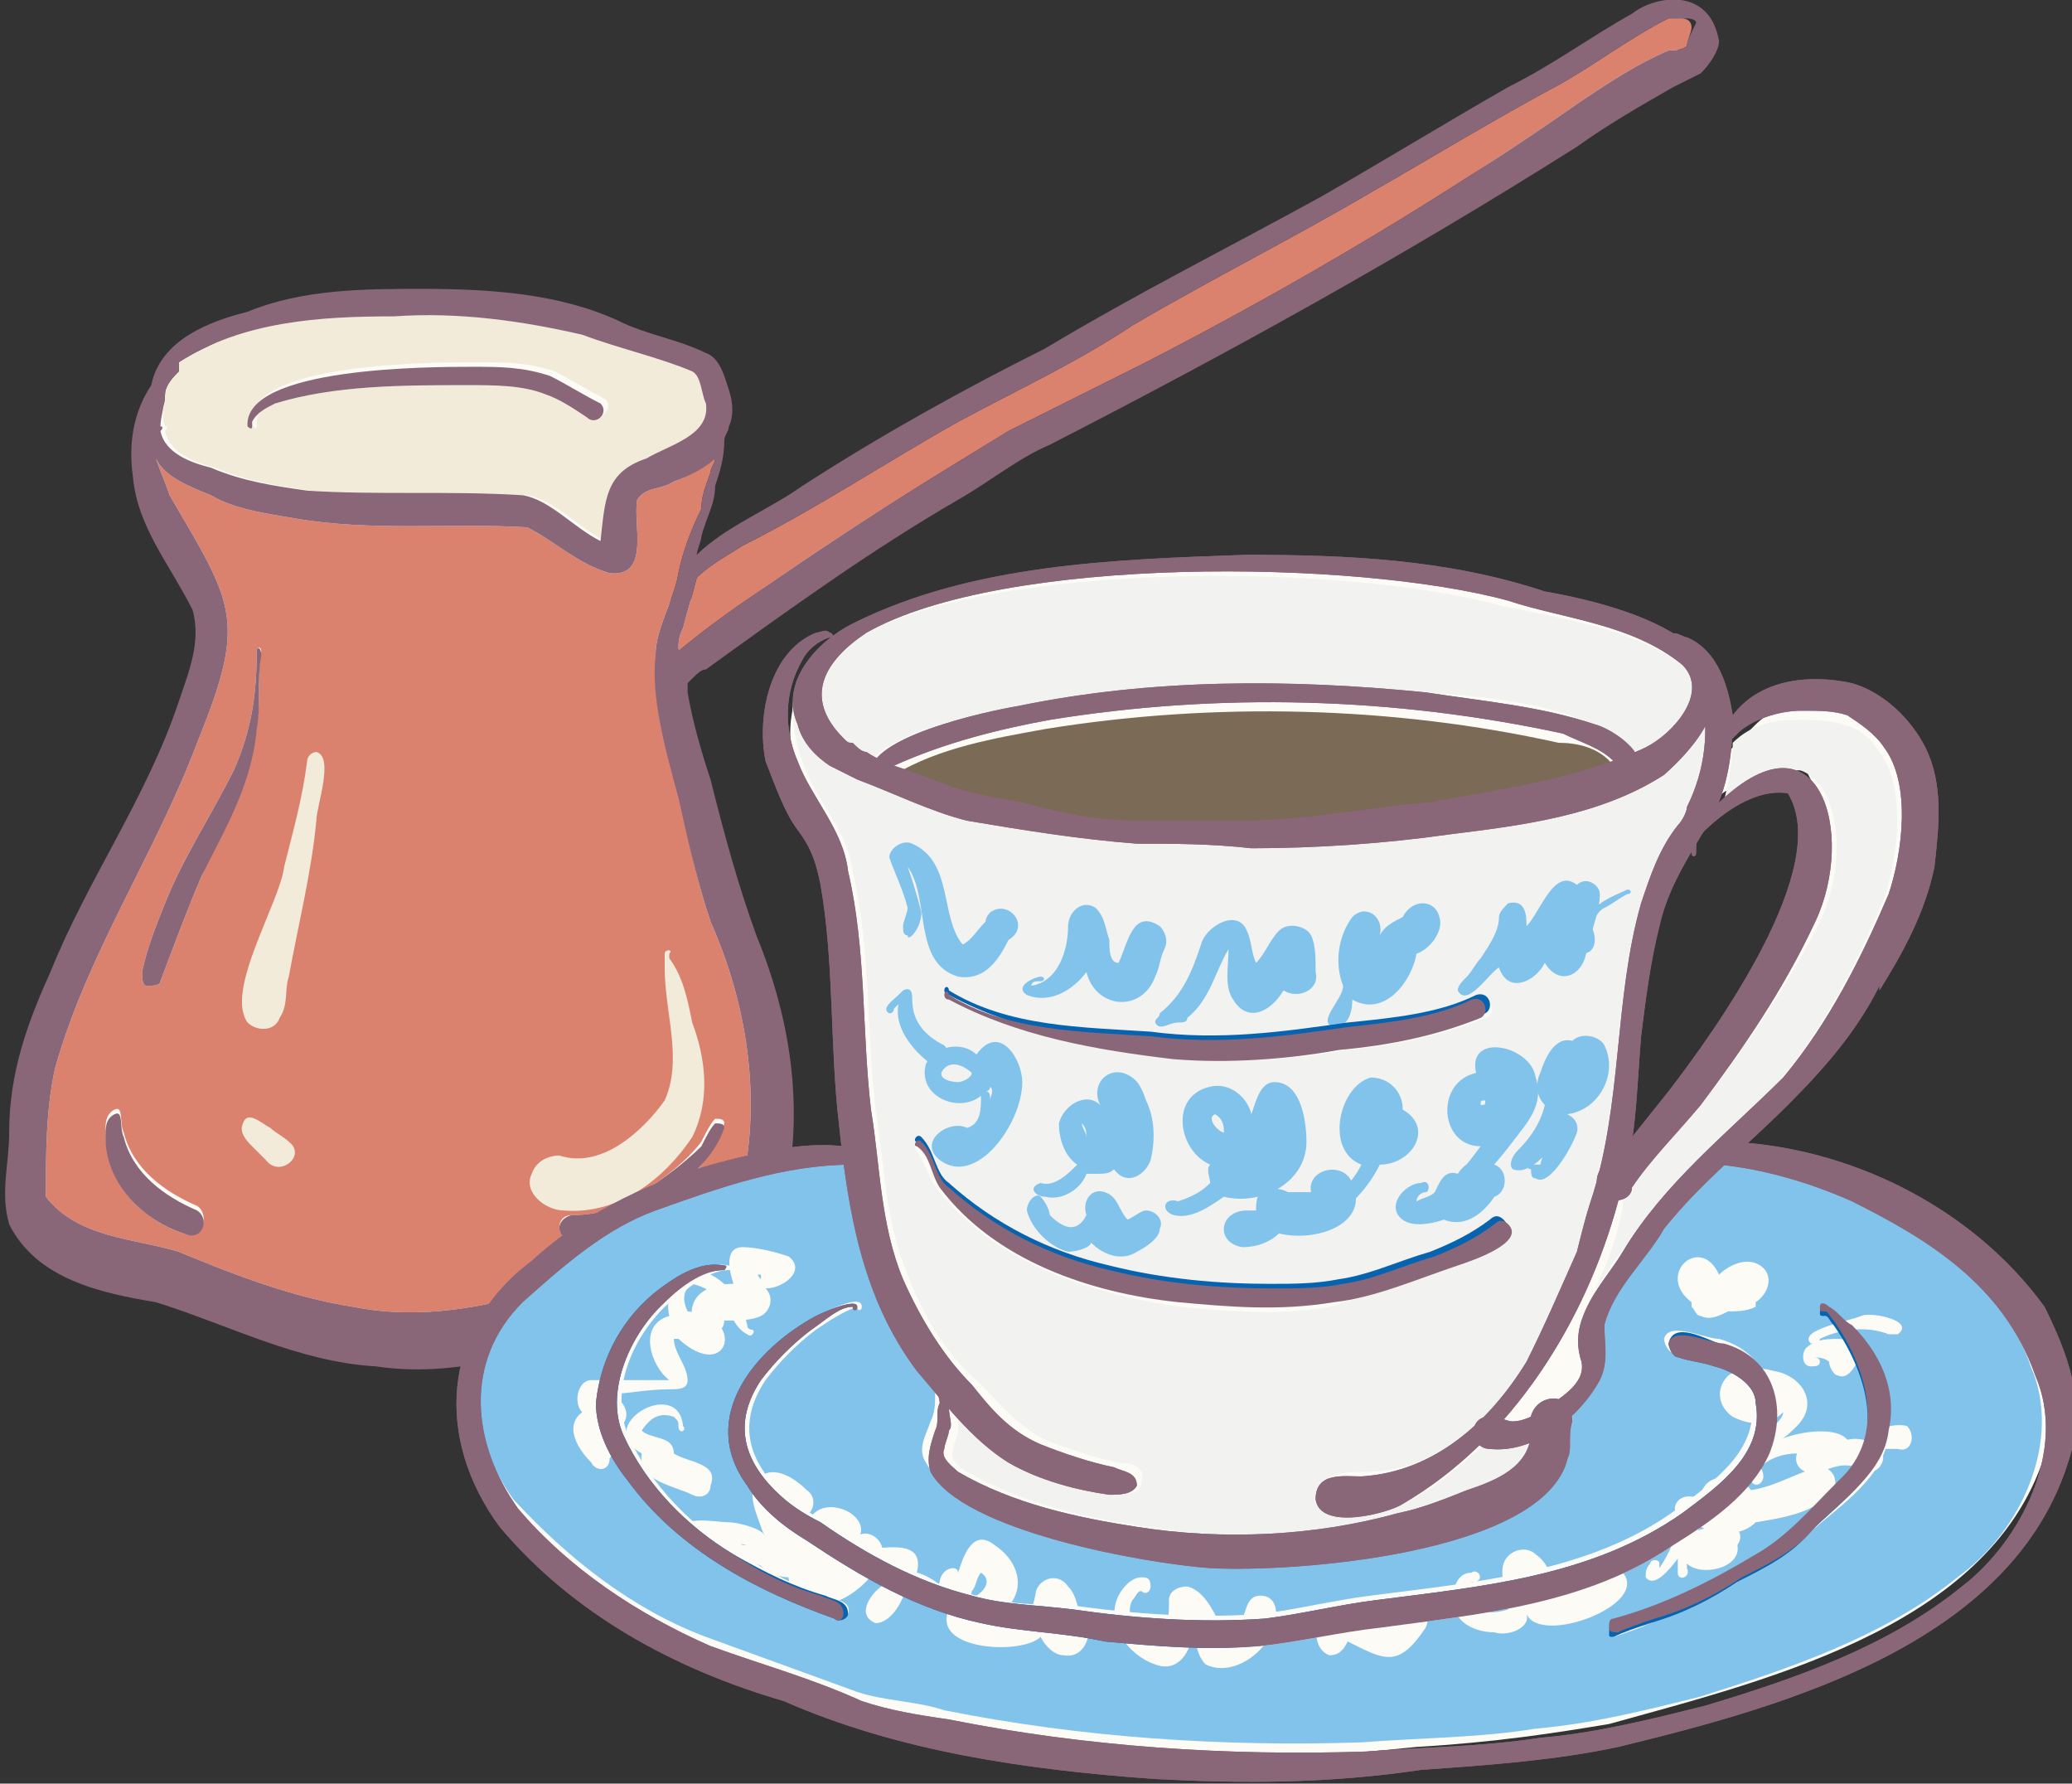<?xml version="1.0" encoding="UTF-8"?>
<!-- Generator: Adobe Illustrator 26.4.1, SVG Export Plug-In . SVG Version: 6.00 Build 0)  -->
<svg xmlns="http://www.w3.org/2000/svg" xmlns:xlink="http://www.w3.org/1999/xlink" version="1.1" id="レイヤー_1" x="0px" y="0px" viewBox="0 0 45.2 38.9" style="enable-background:new 0 0 45.2 38.9;" xml:space="preserve">
<rect x="0" y="0" width="45.2" height="38.9" fill="#333333" stroke="none"/>
<style type="text/css">
	.st0{fill:#FCFBF5;}
	.st1{fill:#DB826F;}
	.st2{fill:#F2EBDA;}
	.st3{fill:#896779;}
	.st4{fill:#F2F2F1;}
	.st5{fill:#81C3EA;}
	.st6{fill:#7A6A56;}
	.st7{fill:#0563AF;}
</style>
<g>
	<path class="st0" d="M8.5,29.2c-0.1,0-0.3,0-0.4,0C7,29.1,6,28.8,4.9,28.4c-0.5-0.2-1-0.4-1.5-0.5c-1.2-0.2-2.4-0.5-2.9-1.4   c-0.1-0.4,0-0.8,0-1.3c0-0.2,0-0.4,0-0.5c0.1-1.1,0.4-2.1,0.9-3.3c0.3-0.8,0.8-1.6,1.2-2.4c0.6-1.1,1.2-2.3,1.6-3.5l0-0.1   c0.2-0.6,0.5-1.4,0.3-2.2c-0.2-0.4-0.3-0.6-0.5-0.9c-0.4-0.6-0.7-1.2-0.7-1.8C3.3,9.9,3.3,9.2,3.7,8.6l0.1-0.1l0-0.1   c0.2-0.7,1-1,1.8-1.3c1-0.3,2.1-0.4,3.1-0.4l0.6,0c0.4,0,0.8,0,1.2,0c1.2,0.1,2.1,0.3,2.9,0.6c0.3,0.1,0.6,0.2,0.9,0.3   c0.4,0.1,0.7,0.2,1,0.4c0.1,0.1,0.1,0.2,0.2,0.4l0,0.2c0.1,0.2,0.1,0.4,0,0.5l0,0.1l0,0.1c0,0.1,0,0.1,0,0.2c0,0.1,0,0.1,0,0.1   c0,0.4-0.1,0.6-0.2,0.9l0,0l0,0c0,0.2-0.1,0.4-0.2,0.7c0,0.1-0.1,0.3-0.1,0.4c0,0.1-0.1,0.3-0.1,0.4l-0.4,1.6l1.2-1.1   c0.4-0.4,0.9-0.6,1.4-0.9c0.3-0.2,0.6-0.3,0.9-0.5c1.7-1.1,3.4-2.1,5.2-3c1.2-0.7,2.3-1.3,3.5-1.9c0.9-0.5,1.7-0.9,2.5-1.4   c0.5-0.3,1-0.6,1.5-0.9c0.8-0.5,1.7-1,2.5-1.5C33.8,2,34.4,1.6,35,1.3c0.3-0.2,0.6-0.3,0.8-0.5c0.2-0.2,0.6-0.3,0.8-0.3   c0.2,0,0.2,0.1,0.2,0.2c0,0.1-0.1,0.2-0.2,0.4c-0.1,0-0.2,0.1-0.2,0.1c-0.1,0.1-0.2,0.1-0.3,0.2c-0.7,0.4-1.4,0.8-2.2,1.3   c-3.4,2.1-7,4.2-11.4,6.4C22,9.3,21.5,9.7,21,10c-0.2,0.1-0.3,0.2-0.5,0.3c-1.6,1-3.2,2.1-4.7,3.1l-0.8,0.6   c-0.1,0.1-0.4,0.3-0.4,0.3l0,0l-0.3,0.2l0.1,0.3c0,0.1,0,0.2,0.1,0.3c0.1,0.6,0.3,1.3,0.5,2c0.1,0.4,0.3,0.9,0.4,1.3   c0.2,0.7,0.4,1.4,0.6,2c0.7,1.7,0.9,3.5,0.6,5l0,0l0,0c0,0.3-0.2,0.6-0.4,1c-0.6,1-1.7,1.4-2.4,1.7c-0.3,0.1-0.5,0.2-0.8,0.2   C11.5,28.9,10,29.3,8.5,29.2L8.5,29.2z M36.9,0.7l0.9,0L36.9,0.7L36.9,0.7z"></path>
	<path class="st1" d="M4,26.9c0.4,0.2,0.6-0.4,0.3-0.6c-0.7-0.3-1.4-0.8-1.6-1.6c-0.1-0.2,0-0.6-0.2-0.5c-0.2,0.1-0.2,0.3-0.2,0.5   C2.3,25.8,3.1,26.6,4,26.9z M5.6,15.8c0.1-0.5,0-1.1,0.1-1.6c0-0.1-0.1-0.1-0.1,0c0,0.9-0.1,1.7-0.5,2.6c-0.5,1-1.1,1.9-1.5,2.9   c-0.2,0.5-0.4,1-0.5,1.5c0,0.1,0,0.3,0.1,0.3c0.1,0,0.3,0,0.3-0.1c0.3-0.8,0.6-1.6,0.9-2.3C4.9,17.9,5.5,16.9,5.6,15.8z M15.8,24.5   C15.8,24.5,15.8,24.5,15.8,24.5c0-0.1-0.1-0.1-0.2-0.1c-0.1,0.1-0.2,0.3-0.3,0.5C15,25.3,14.5,25.7,14,26c-0.4,0.3-0.9,0.5-1.5,0.5   c-0.2,0-0.3,0.1-0.3,0.3c0.1,0.6,1.2-0.1,1.5-0.2C14.6,26.1,15.5,25.5,15.8,24.5z M15.5,20.1c0.8,1.8,1.1,3.8,0.7,5.7   c-1,1.4-2.7,1.9-4.2,2.3c-1.4,0.4-2.8,0.7-4.3,0.4c-1.3-0.2-2.6-0.7-3.8-1.2c-1-0.3-2.2-0.3-2.9-1.2c0-0.9,0-1.9,0.2-2.8   c0.7-2.5,2.2-4.7,3.1-7.1c1.1-2.7,0.8-3-0.6-5.4c-0.1-0.3-0.2-0.5-0.3-0.8c0.2,0.4,0.7,0.6,1.2,0.8c0.5,0.3,1.2,0.4,1.8,0.5   c1.7,0.3,3.4,0.1,5.1,0.2c0.6,0.3,1.1,0.8,1.8,1c0.9,0.1,0.5-1.1,0.6-1.6c0.2-0.3,0.5-0.2,0.8-0.4c0.3-0.1,0.6-0.3,0.9-0.5   c0,0.1-0.1,0.2-0.1,0.3c-0.1,0.3-0.2,0.5-0.2,0.8c-0.2,0.4-0.4,0.9-0.5,1.4c-0.1,0.6-0.5,1.2-0.5,1.8c0,1.1,0.3,2.2,0.6,3.3   C15,18.3,15.2,19.2,15.5,20.1z"></path>
	<path class="st1" d="M36.9,0.6c0,0.1-0.1,0.3-0.1,0.4c-0.1,0.1-0.3,0.1-0.4,0.1c-0.7,0.3-1.3,0.7-1.9,1.1c-3,2.1-6.2,4-9.5,5.7   c-1,0.5-2,1-3,1.5c-1.8,1.1-3.6,2.2-5.3,3.4c-0.6,0.4-1.3,0.9-1.9,1.4c0-0.2,0-0.3,0.1-0.5c0.1-0.4,0.2-0.7,0.3-1.1c0,0,0,0,0,0   c0.3-0.3,0.7-0.5,1-0.7c1.6-0.8,3.1-1.8,4.7-2.7c1.3-0.7,2.6-1.3,3.8-2.1c1.7-1,3.5-1.9,5.2-2.9c1.4-0.8,2.7-1.6,4.2-2.4   c0.7-0.4,1.5-1,2.3-1.4c0.1,0,0.2,0,0.3,0C36.7,0.4,36.9,0.4,36.9,0.6z"></path>
	<path class="st2" d="M12.9,9c0.2,0.2,0.5-0.1,0.3-0.3c-0.4-0.2-0.7-0.4-1.1-0.6c-0.6-0.2-1.1-0.2-1.7-0.2c-0.9,0-5,0-4.9,1.3l0,0   c0,0.1,0.1,0.2,0.1,0.1c0,0,0-0.1,0-0.1C5.6,9,5.8,8.9,6,8.8c1.3-0.4,2.8-0.4,4.2-0.4c0.6,0,1.2,0,1.7,0.2   C12.3,8.7,12.6,8.8,12.9,9z M15.5,8.8c0.1,0.7-0.8,0.9-1.3,1.2c-0.9,0.3-0.9,0.9-1,1.8c-0.6-0.3-1.1-0.9-1.7-1   c-1.6-0.1-3.2,0-4.7-0.1c-0.7-0.1-1.4-0.2-2.1-0.5c-0.4-0.1-1-0.3-1.1-0.8c0,0,0,0,0,0c0,0,0.1-0.1,0-0.1c-0.1-0.2,0-0.5,0-0.7   c0-0.2,0.2-0.4,0.3-0.5c0,0,0-0.1,0-0.2c1.4-0.9,3.1-1,4.7-1c1.4-0.1,2.8,0.1,4.1,0.4c0.8,0.3,1.7,0.5,2.4,0.8   C15.4,8.2,15.4,8.5,15.5,8.8z"></path>
	<path class="st2" d="M5.4,22.3c-0.5-0.7,0.7-2.6,0.8-3.4c0.2-0.8,0.4-1.5,0.5-2.3c0-0.1,0.1-0.2,0.2-0.2c0.4,0.1,0,1.2,0,1.5   c-0.1,1.1-0.4,2.3-0.6,3.4c-0.1,0.3,0,0.6-0.2,0.9C6,22.5,5.6,22.5,5.4,22.3z"></path>
	<path class="st2" d="M5.8,25.3c-0.1-0.1-0.2-0.2-0.3-0.3c-0.1-0.1-0.3-0.3-0.2-0.5c0.1-0.3,0.4,0,0.6,0.1c0.1,0.1,0.3,0.2,0.4,0.3   C6.7,25.2,6.1,25.7,5.8,25.3z"></path>
	<path class="st2" d="M12.3,26.4c-0.4,0-0.9-0.4-0.7-0.8c0.1-0.3,0.4-0.4,0.6-0.4c0.9,0.3,1.8-0.5,2.3-1.2c0.4-0.9,0-1.9,0-2.9   c0-0.1,0-0.2,0-0.3c0-0.1,0.2-0.1,0.1,0c0,0,0,0.1,0,0.1c0.3,0.4,0.4,0.9,0.5,1.4c0.3,0.8,0.4,1.7,0,2.5   C14.5,25.7,13.5,26.5,12.3,26.4z"></path>
	<g>
		<path class="st3" d="M5.5,9.3c0,0,0-0.1,0-0.1C5.6,9,5.8,8.9,6,8.8c1.3-0.4,2.8-0.4,4.2-0.4c0.6,0,1.2,0,1.7,0.2    c0.3,0.1,0.6,0.3,0.9,0.5c0.2,0.2,0.5-0.1,0.3-0.3c-0.4-0.2-0.7-0.4-1.1-0.6c-0.6-0.2-1.1-0.2-1.7-0.2c-0.9,0-5,0-4.9,1.3    c0,0,0,0,0,0C5.4,9.3,5.5,9.4,5.5,9.3z"></path>
		<path class="st3" d="M37.3,0.7C37.3,0.7,37.3,0.7,37.3,0.7C37.3,0.7,37.3,0.7,37.3,0.7C37.3,0.7,37.3,0.7,37.3,0.7z"></path>
		<path class="st3" d="M35.6,0.3c-0.9,0.5-1.7,1.1-2.7,1.6c-1.4,0.8-2.7,1.6-4.1,2.4c-2,1.1-4,2.1-6,3.3c-1.8,0.9-3.6,1.9-5.3,3    c-0.7,0.5-1.7,0.9-2.3,1.5c0-0.1,0.1-0.3,0.1-0.4c0.1-0.4,0.3-0.7,0.3-1.1c0.1-0.3,0.2-0.6,0.2-1c0-0.1,0.1-0.2,0.1-0.3    c0.1-0.2,0.1-0.5,0-0.8c-0.1-0.3-0.2-0.7-0.5-0.8c-0.6-0.3-1.3-0.4-1.9-0.7c-1.3-0.6-2.8-0.7-4.3-0.7C8,6.3,6.6,6.3,5.4,6.8    C4.6,7,3.5,7.4,3.3,8.4c0,0,0,0,0,0c-0.4,0.6-0.5,1.3-0.4,2c0.1,1.1,0.8,1.9,1.3,2.9c0.2,0.7-0.1,1.4-0.3,2    c-0.7,2.1-2,3.9-2.8,5.9c-0.5,1.1-0.9,2.2-0.9,3.5c0,0.7-0.2,1.3,0,2c0.6,1.2,2,1.5,3.2,1.7c1.6,0.5,3.1,1.3,4.8,1.4    c2,0.3,3.9-0.5,5.8-1c1.1-0.3,2.1-0.9,2.7-1.9c0.3-0.4,0.5-0.8,0.5-1.2c0.3-1.8,0-3.6-0.7-5.3c-0.4-1.1-0.7-2.2-1-3.4    c-0.2-0.6-0.4-1.3-0.5-1.9c0-0.1,0-0.2,0-0.2c0,0,0.1-0.1,0.1-0.1c0.1-0.1,0.2-0.2,0.3-0.2c1.8-1.3,3.6-2.6,5.5-3.7    c0.7-0.4,1.3-0.9,2-1.2c3.9-2,7.7-4.1,11.5-6.5c0.7-0.5,1.4-0.9,2.1-1.3c0.2-0.1,0.4-0.2,0.6-0.3c0.2-0.2,0.4-0.5,0.4-0.7    C37.3-0.3,36.1-0.1,35.6,0.3z M3.6,8.6c0-0.2,0.2-0.4,0.3-0.5c0,0,0-0.1,0-0.2c1.4-0.9,3.1-1,4.7-1c1.4-0.1,2.8,0.1,4.1,0.4    c0.8,0.3,1.7,0.5,2.4,0.8c0.2,0.1,0.2,0.5,0.3,0.7c0.1,0.7-0.8,0.9-1.3,1.2c-0.9,0.3-0.9,0.9-1,1.8c-0.6-0.3-1.1-0.9-1.7-1    c-1.6-0.1-3.2,0-4.7-0.1c-0.7-0.1-1.4-0.2-2.1-0.5c-0.4-0.1-1-0.3-1.1-0.8c0,0,0.1-0.1,0-0.1C3.5,9.1,3.6,8.8,3.6,8.6z M14.8,17.4    c0.2,0.9,0.4,1.8,0.7,2.7c0.8,1.8,1.1,3.8,0.7,5.7c-1,1.4-2.7,1.9-4.2,2.3c-1.4,0.4-2.8,0.7-4.3,0.4c-1.3-0.2-2.6-0.7-3.8-1.2    c-1-0.3-2.2-0.3-2.9-1.2c0-0.9,0-1.9,0.2-2.8c0.7-2.5,2.2-4.7,3.1-7.1c1.1-2.7,0.8-3-0.6-5.4c-0.1-0.3-0.2-0.5-0.3-0.8    c0.2,0.4,0.7,0.6,1.2,0.8c0.5,0.3,1.2,0.4,1.8,0.5c1.7,0.3,3.4,0.1,5.1,0.2c0.6,0.3,1.1,0.8,1.8,1c0.9,0.1,0.5-1.1,0.6-1.6    c0.2-0.3,0.5-0.2,0.8-0.4c0.3-0.1,0.7-0.3,0.9-0.5c0,0.1-0.1,0.2-0.1,0.3c-0.1,0.3-0.2,0.5-0.2,0.8c-0.2,0.4-0.4,0.9-0.5,1.4    c-0.1,0.6-0.5,1.2-0.5,1.8C14.2,15.2,14.5,16.3,14.8,17.4z M36.8,1c-0.1,0.1-0.3,0.1-0.4,0.1c-0.7,0.3-1.3,0.7-1.9,1.1    c-3,2.1-6.2,4-9.5,5.7c-1,0.5-2,1-3,1.5c-1.8,1.1-3.6,2.2-5.3,3.4c-0.6,0.4-1.3,0.9-1.9,1.4c0-0.2,0-0.3,0.1-0.5    c0.1-0.4,0.2-0.7,0.3-1.1c0,0,0,0,0,0c0.3-0.3,0.7-0.5,1-0.7c1.6-0.8,3.1-1.8,4.7-2.7c1.3-0.7,2.6-1.3,3.8-2.1    c1.7-1,3.5-1.9,5.2-2.9c1.4-0.8,2.7-1.6,4.2-2.4c0.7-0.4,1.5-1,2.3-1.4c0.1,0,0.2,0,0.3,0c0.1,0,0.3,0,0.3,0.1    C36.9,0.7,36.8,0.9,36.8,1z"></path>
		<path class="st3" d="M5.6,14.2c0,0.9-0.1,1.7-0.5,2.6c-0.5,1-1.1,1.9-1.5,2.9c-0.2,0.5-0.4,1-0.5,1.5c0,0.1,0,0.3,0.1,0.3    c0.1,0,0.3,0,0.3-0.1c0.3-0.8,0.6-1.6,0.9-2.3c0.5-1,1.1-2,1.2-3.2c0.1-0.5,0-1.1,0.1-1.6C5.7,14.1,5.6,14.1,5.6,14.2z"></path>
		<path class="st3" d="M4.3,26.4c-0.7-0.3-1.4-0.8-1.6-1.6c-0.1-0.2,0-0.6-0.2-0.5c-0.2,0.1-0.2,0.3-0.2,0.5c0,1,0.8,1.8,1.7,2.1    C4.4,27.1,4.6,26.6,4.3,26.4z"></path>
		<path class="st3" d="M12.2,26.8c0.1,0.6,1.2-0.1,1.5-0.2c0.8-0.5,1.8-1.1,2.1-2c0,0,0,0,0,0c0-0.1-0.1-0.1-0.2-0.1    c-0.1,0.1-0.2,0.3-0.3,0.5C15,25.3,14.5,25.7,14,26c-0.4,0.3-0.9,0.5-1.5,0.5C12.4,26.5,12.2,26.6,12.2,26.8z"></path>
	</g>
	<path class="st0" d="M25.2,38.3c-2.3-0.2-5.3-0.5-8-1.6c-2.6-0.7-4.6-2-6-3.7c-0.7-0.9-1-1.9-0.8-2.8c0.1-0.9,0.6-1.6,1.4-2.2   c1.2-1,2.6-1.8,4.1-2.2c0.7-0.2,1.4-0.4,2.1-0.3c0.1,0,0.2,0,0.3,0l0.7,0.2l0-0.7c0-0.2,0-0.3,0-0.5c-0.1-0.8-0.1-1.5-0.2-2.3   c0-1-0.1-2-0.3-3c-0.1-0.5-0.3-1-0.6-1.4c-0.3-0.4-0.5-0.8-0.6-1.3c-0.2-0.8,0.1-1.9,0.8-2.3l0.2,0.1l0.1-0.2   c0.1-0.1,0.3-0.2,0.4-0.3c2.5-1.3,5.5-1.4,8.3-1.4c0.9,0,1.6,0,2.3,0.1c1.6,0.1,2.9,0.3,4.1,0.7c1.3,0.2,2.3,0.6,2.9,1l0.1,0.1   l0.1,0c0,0,0.1,0,0.1,0l0.1,0c0.5,0.2,0.6,0.8,0.7,1.2l0.1,1l0.7-0.7c0.5-0.5,1.2-0.5,1.6-0.5c0.1,0,0.3,0,0.4,0.1   c0.5,0.1,1,0.6,1.3,1.2c0.3,0.6,0.2,1.4,0.2,2.2l0,0.1c-0.2,0.8-0.6,1.7-1.1,2.5l0,0c-0.4,0.8-1.1,1.6-1.9,2.5   c-0.2,0.2-1.6,1.4-1.6,1.4l1,0.1c2.4,0.3,4.7,1.5,6,3.3c0.4,0.7,0.8,1.8,0.5,2.7c-1,4-6,5.2-9.6,6.2c-1.2,0.2-2.5,0.4-4.2,0.5   c-1.9,0.2-3.6,0.3-5.2,0.1C25.5,38.3,25.4,38.3,25.2,38.3z M36.7,18.3c-0.3,0.6-0.7,1.2-0.8,1.9c-0.1,0.6-0.2,1.2-0.3,1.8   c0,0.2-0.1,0.4-0.1,0.6c0,0.4-0.1,0.7-0.1,1c0,0.3,0,0.7-0.1,1l-0.2,1.6l1-1.2c0.2-0.2,0.4-0.5,0.6-0.8l0.1-0.2   c0.9-1.1,3.8-5.1,2.7-7l-0.1-0.2l-0.2,0c-0.1,0-0.1,0-0.2,0c-0.7,0-1.4,0.4-1.9,0.9L37,17.7l0,0.1c-0.1,0.1-0.1,0.2-0.2,0.3   L36.7,18.3z"></path>
	<path class="st4" d="M36.7,14.5c0.6,0.6-0.2,1.5-0.8,1.8c-0.1,0-0.2,0.1-0.3,0.1c-0.2-0.3-0.6-0.6-0.8-0.6   c-1.2-0.5-2.4-0.6-3.7-0.7c-2.9-0.3-6-0.3-8.9,0.3c-0.5,0.1-2.7,0.5-3.2,1.2c-0.1,0-0.2-0.1-0.3-0.1c-0.1-0.1-0.2-0.2-0.3-0.2   c-0.1,0-0.2-0.1-0.2-0.1c-0.8-0.9-0.3-1.7,0.5-2.3c3-1.7,10.7-1.6,14-0.7C34.1,13.5,35.6,13.7,36.7,14.5z"></path>
	<path class="st5" d="M18.5,35.2c0.1-0.3-0.3-0.3-0.5-0.4c-0.7-0.2-1.3-0.6-1.9-0.9c-1-0.6-1.9-1.5-2.4-2.6c-0.4-1,0.1-2.1,0.8-2.8   c0.4-0.3,0.9-0.8,1.4-0.8c0.1,0,0.1-0.1,0-0.1c-0.5-0.1-1,0.2-1.4,0.5c-0.8,0.6-1.3,1.5-1.4,2.5c0,0.6,0.3,1.2,0.7,1.7   c1,1.5,2.8,2.4,4.5,3C18.3,35.4,18.4,35.3,18.5,35.2z M38.5,31.6c0.4-1,0.1-2.1-1-2.4c-0.3,0-1.1-0.4-1.2,0c0,0.1,0.1,0.3,0.2,0.3   c0.3,0.1,0.5,0.1,0.8,0.2c0.4,0.1,0.8,0.4,0.9,0.8c0.2,1.1-0.8,1.8-1.6,2.4c-1.9,1.4-4.4,1.6-6.7,1.9c-0.8,0.1-1.6,0.3-2.4,0.4   c-1.4,0.1-2.8,0-4.2-0.2C22.7,35,22,35,21.3,34.8c-1.2-0.3-2.3-0.9-3.3-1.6c-0.3-0.2-0.7-0.4-1-0.7c-0.7-0.7-0.9-1.5-0.3-2.4   c0.3-0.4,0.7-0.8,1.1-1.1c0.3-0.2,0.6-0.4,0.9-0.5c0,0.1,0.1,0.1,0.1,0c0-0.3-0.8,0.1-0.9,0.2c-1.3,0.8-2.6,2.3-1.5,3.7   c0.3,0.5,0.8,0.9,1.3,1.2c1.1,0.8,2.4,1.5,3.8,1.8c0.9,0.2,1.8,0.2,2.7,0.4c0,0,0,0,0,0l0,0c1.1,0.1,2.2,0.2,3.3,0.1   c0.9-0.1,1.7-0.3,2.6-0.4c2.2-0.3,4.5-0.5,6.4-1.8C37.2,33.1,38.1,32.5,38.5,31.6z M41.2,31.3c0.1-0.9-0.3-1.7-0.8-2.3   c-0.1-0.2-0.3-0.3-0.5-0.4c-0.1,0-0.2-0.1-0.2,0c0,0.1,0.1,0,0.1,0.1c0.1,0,0.2,0.1,0.2,0.2c0.8,1,1.2,2.5,0.1,3.5   c-0.6,0.6-1,1.2-1.8,1.6c-1,0.6-2,1.1-3.1,1.4c-0.1,0-0.1,0.1-0.1,0.2c0,0.1,0.1,0.1,0.1,0.1c0.3-0.1,0.6-0.2,0.8-0.3   c0.7-0.2,1.3-0.5,1.9-0.9c0.6-0.3,1.2-0.6,1.6-1.1C40.2,32.8,41.1,32.2,41.2,31.3z M44.3,29.8c0.7,1.6-0.2,3.6-1.6,4.6   c-1.6,1.3-3.7,2-5.6,2.6c-1.2,0.3-2.4,0.6-3.6,0.7c-1.2,0.2-2.5,0.2-3.8,0.3c-3,0.1-6.1-0.1-9.1-0.7c-0.6-0.2-1.3-0.2-1.9-0.4   c-1.1-0.4-2.2-0.8-3.3-1.2c-1.6-0.6-3-1.7-4.2-3c-1-1.4-1.2-3.2,0.1-4.5c0.8-0.8,1.8-1.5,2.9-2c1.3-0.5,2.7-0.9,4.2-1   c0.2,1.6,0.6,3.2,1.6,4.6c0.1,0.2,0.3,0.3,0.4,0.5c0,0,0,0.1,0,0.1c0,0.2,0,0.4-0.1,0.6c-0.1,0.3-0.3,0.6-0.1,0.9   c0.7,1.3,4.7,2,6.1,2.1c1.8,0.1,7.3-0.2,7.9-2.2c0.1-0.3,0-0.5,0.1-0.8c0-0.1,0-0.1,0-0.2c0.2-0.2,0.4-0.4,0.6-0.7   c0.2-0.4,0.1-0.8,0.1-1.2c0.2-0.8,0.8-1.4,1.3-2.1c0.4-0.5,0.9-1,1.4-1.5c0.9,0.1,1.8,0.4,2.7,0.8C42,27,43.7,28,44.3,29.8z"></path>
	<path class="st6" d="M35.2,16.7C35.2,16.7,35.2,16.7,35.2,16.7c-1.2,0.5-2.6,0.7-4,0.9c-1.4,0.2-2.7,0.4-4.1,0.4   c-0.8,0-1.5,0-2.3,0c-0.9,0-1.7-0.2-2.6-0.3c-0.6-0.1-1.1-0.2-1.7-0.4c-0.2-0.1-0.5-0.2-0.8-0.3c-0.1,0-0.2-0.1-0.2-0.1   c1-0.6,2.2-0.8,3.3-1c3.7-0.6,7.6-0.5,11.2,0.3C34.4,16.2,34.9,16.3,35.2,16.7z"></path>
	<path class="st4" d="M32.4,22.2c0.3-0.1,0.1-0.5-0.2-0.4c-0.8,0.4-1.8,0.5-2.7,0.6c-1.4,0.2-2.9,0.4-4.3,0.2   c-1.5-0.2-3.1-0.2-4.4-0.9c0,0,0,0,0,0c0,0,0,0,0,0c0-0.1-0.1-0.1-0.1,0c0,0.1,0,0.1,0.1,0.1c1.5,0.8,3.2,1.1,4.9,1.3   c1.2,0.1,2.5,0,3.7-0.2C30.4,22.8,31.4,22.6,32.4,22.2z M31.7,27.6c0.3-0.1,1.4-0.5,1.1-0.9c-0.1-0.1-0.2-0.1-0.3,0   c-0.4,0.3-0.8,0.6-1.3,0.7c-0.7,0.3-1.3,0.5-2,0.6c-0.5,0.1-1,0.1-1.5,0.1c-1.2,0-2.4,0-3.5-0.4c-1.3-0.3-2.5-0.9-3.5-1.8   c-0.3-0.3-0.3-0.8-0.6-1C20,24.9,19.9,25,20,25.1c0.2,0.3,0.3,0.7,0.5,0.9c1.3,1.6,3.3,2.2,5.2,2.5c1.1,0.1,2.2,0.2,3.3,0   C29.9,28.2,30.8,27.9,31.7,27.6z M37.3,15.5c0.1,0.7-0.1,1.4-0.4,2.1c-0.1,0.1-0.1,0.3-0.2,0.4c-0.4,0.5-0.7,1.1-0.8,1.7   c-0.5,1.9-0.4,3.9-0.9,5.8c-0.1,0.1-0.1,0.2-0.1,0.3c0,0.1-0.1,0.2-0.1,0.3c-0.1,0.4-0.2,0.8-0.3,1.1c-0.3,0.8-0.6,1.6-1.1,2.4   c-0.3,0.4-0.6,0.9-1,1.3c-0.1,0-0.2,0.1-0.2,0.2c-0.7,0.6-1.5,1-2.4,1c-0.4,0-1,0-1,0.5c0.1,0.8,1.5,0.4,2,0.1   c0.6-0.3,1.1-0.8,1.6-1.2c0,0,0.1,0,0.1,0c0.4,0,0.7-0.1,1.1-0.2c0,0.7-0.8,1-1.4,1.2c-0.5,0.2-1,0.3-1.5,0.5   c-1.9,0.5-3.8,0.6-5.7,0.3c-1.3-0.2-2.7-0.5-3.9-1.2c-0.2-0.1-0.4-0.3-0.3-0.5c0-0.1,0.1-0.3,0.1-0.4c0-0.2,0-0.3,0-0.5   c0.4,0.4,0.8,0.8,1.3,1.1c0.7,0.4,1.4,0.5,2.2,0.7c0.2,0.1,0.5,0.1,0.5-0.2c0.1-0.3-0.2-0.4-0.5-0.4c-0.5-0.1-1.1-0.3-1.6-0.5   c-0.6-0.3-1-0.8-1.5-1.3c-0.7-0.6-1.2-1.5-1.5-2.3c-0.5-1.2-0.5-2.4-0.7-3.6c0,0,0,0,0,0c-0.2-1.7-0.1-3.5-0.5-5.2   c-0.1-0.9-0.8-1.5-1.1-2.4c-0.2-0.6-0.3-1.2-0.1-1.8c-0.1,0.2,0,0.5,0.1,0.8c0.1,0.4,0.4,0.7,0.7,0.9c0.2,0.1,0.4,0.2,0.6,0.3   c0.1,0.1,0.2,0.1,0.3,0.2c0,0.1,0.1,0.1,0.2,0.1c0,0,0,0,0,0c0.6,0.3,1.2,0.5,1.8,0.7c1.2,0.2,2.5,0.5,3.7,0.5   c0.8,0,1.7,0.1,2.5,0.1c1.4,0,2.9-0.2,4.3-0.3c1.6-0.3,3.4-0.4,4.7-1.3C36.8,16.3,37.2,15.9,37.3,15.5z"></path>
	<path class="st4" d="M41,16.4c0.6,0.8,0.4,2.3,0.1,3.2c-0.6,1.4-1.3,2.8-2.3,4c-1.2,1.3-2.5,2.4-3.5,3.8c-0.2,0.2-0.3,0.5-0.5,0.7   c0.3-0.6,0.5-1.2,0.6-1.8c0-0.1,0-0.1,0-0.2c0.1-0.1,0.2-0.1,0.2-0.2c0,0,0,0,0,0c0.4-0.6,1-1.2,1.5-1.8c1-1.3,1.9-2.6,2.6-4   c0.9-1.9,0.1-4.7-2.1-2.6c0.1-0.4,0.2-0.9,0.2-1.3c0.4-0.4,0.9-0.5,1.4-0.5c0.3,0,0.7,0,1,0.1C40.6,15.9,40.8,16.1,41,16.4z"></path>
	<path class="st5" d="M20.5,25.3c-0.5-0.4,0.2-0.9,0.6-0.7c0.3-0.1,0.3-0.4,0.3-0.7c-0.5,0.4-1.4,0-1.2-0.7c0.2-0.4,0.8-0.5,1.1-0.2   c0.5-0.7,1,0.1,1,0.6C22.3,24.5,21.3,25.9,20.5,25.3z M21.6,24c0-0.1,0.1-0.2,0-0.3c0,0,0,0.1-0.1,0.1C21.6,23.8,21.6,23.9,21.6,24   z M20.9,23.6c0.1,0,0.3-0.1,0.3-0.2c-0.1-0.1-0.4-0.3-0.6-0.1C20.4,23.5,20.7,23.6,20.9,23.6z"></path>
	<path class="st5" d="M22.8,26.1c-0.2,0-0.4-0.2-0.1-0.3c0.3,0.1,0.6-0.2,0.8-0.4c-0.3-0.2-0.4-0.6-0.4-0.9c0.1-0.4,0.6-0.7,0.9-0.4   c-0.2-0.4,0.1-0.8,0.5-0.7c0.3,0.1,0.4,0.3,0.5,0.6c0.2,0.4,0.2,0.9,0.1,1.3c-0.1,0.3-0.5,0.6-0.8,0.2c-0.1,0.1-0.2,0.1-0.4,0.1   c-0.1,0-0.1,0-0.2,0C23.6,25.9,23.2,26.2,22.8,26.1z M23.7,24.8c0-0.1,0-0.2-0.1-0.3C23.6,24.6,23.7,24.7,23.7,24.8z"></path>
	<path class="st5" d="M25.6,26.5c-0.3-0.1-0.2-0.4,0.1-0.3c0.3-0.1,0.5-0.2,0.7-0.4c0-0.1-0.1-0.3,0-0.4c-0.7-0.3-0.9-1.5,0-1.7   c0.4-0.1,0.8,0.2,0.9,0.6c0.1-0.3,0.2-0.7,0.5-0.7c0.6,0,0.7,0.9,0.7,1.3c0,0.9-1,1.4-1.8,1.2C26.4,26.3,26,26.6,25.6,26.5z    M26.7,24.7c0-0.1,0-0.3-0.2-0.4C26.3,24.4,26.6,24.7,26.7,24.7z"></path>
	<path class="st5" d="M28.7,26.7c-0.2,0-0.4-0.2-0.1-0.3c0,0,0.1,0,0.1,0c0.4-0.2,0.8-0.6,1-1c-0.8-0.3-0.5-1.7,0.2-1.9   c0.4,0,0.7,0.3,0.7,0.7c0.7,0.4,0.2,1.2-0.5,1.2C29.8,26,29.3,26.5,28.7,26.7z"></path>
	<path class="st5" d="M31.3,26.3c-0.1,0-0.1-0.2,0-0.2c0.4-0.3,0.7-0.7,1-1.1c-0.9,0-1-1.4-0.1-1.6c-0.2-0.9,1.2-0.6,1.3,0.1   c0.2,0.6-0.2,1-0.5,1.4C32.7,25.3,31.8,26.4,31.3,26.3z M32.3,24.1c0.1,0,0.1,0,0.1-0.1C32.3,24,32.3,24,32.3,24.1   C32.3,24.1,32.3,24.1,32.3,24.1z"></path>
	<path class="st5" d="M33,25.5c-0.1-0.1,0-0.3,0.1-0.4c0.3-0.3,0.5-0.6,0.6-1c-0.2-0.2-0.2-0.5-0.1-0.7c0.1-0.3,0.3-0.8,0.7-0.7   c0.2-0.2,0.6-0.1,0.7,0.1c0.3,0.6-0.1,1.4-0.8,1.5C34.2,24.6,33.5,25.7,33,25.5z"></path>
	<path class="st5" d="M20.3,23.2c-0.4-0.3-0.8-0.8-0.7-1.3c0,0-0.1,0.1-0.1,0.1c0,0,0,0.1-0.1,0.1c-0.2-0.1,0.1-0.3,0.2-0.4   c0,0,0.1-0.1,0.1-0.1c0.2-0.1,0.2,0.1,0.2,0.2c0,0.5,0.3,0.8,0.7,1C20.8,23,20.5,23.3,20.3,23.2z"></path>
	<path class="st5" d="M23.3,27.3c-0.4-0.1-0.8-0.5-0.9-0.9c0-0.2,0.2-0.4,0.3-0.3c0.1,0.1,0.2,0.3,0.2,0.4c0.3,0.3,0.6,0.4,0.8,0   c-0.1-0.3,0.1-0.6,0.4-0.5c0.3,0.1,0.3,0.4,0.5,0.6c0.2-0.1,0.3-0.2,0.4-0.2c0.2,0,0.4,0.2,0.3,0.4c0,0.2-0.3,0.4-0.5,0.5   c-0.3,0.2-0.7,0.1-1-0.2C23.8,27.2,23.5,27.3,23.3,27.3z"></path>
	<path class="st5" d="M27.1,27.2c-0.6-0.1-0.5-0.8,0.1-0.8c0.1,0,0.1,0,0.2,0c0,0,0,0,0,0c0,0,0,0,0,0c0-0.1,0-0.3,0.1-0.4   c0.2-0.1,0.4-0.1,0.6,0c0.2,0,0.3,0,0.5,0c-0.1-0.5,0.7-0.7,0.9-0.2c0.4,0.9-0.8,1.3-1.6,1.1C27.7,27.1,27.4,27.2,27.1,27.2z"></path>
	<path class="st5" d="M30.5,26.5c-0.2-0.3,0.2-0.7,0.5-0.7c0.2-0.1,0.2,0.2,0.1,0.2c-0.1,0-0.2,0.1-0.2,0.2c0.2-0.1,0.3-0.1,0.4-0.2   c0.1-0.2,0.2-0.5,0.5-0.4c0.2-0.3,0.5-0.4,0.8-0.2c0.3,0.1,0.3,0.6,0,0.7c-0.2,0.3-0.6,0.7-1.1,0.5C31.2,26.7,30.7,26.8,30.5,26.5z   "></path>
	<path class="st5" d="M33.5,25.7c-0.1,0-0.1-0.1-0.1-0.2c-0.1,0-0.1-0.1,0-0.1c0.1,0,0.1,0,0.2,0c0.1-0.3,0.1-0.6,0.2-0.9   c0.1-0.4,0.7-0.2,0.6,0.2C34.3,25,33.8,25.9,33.5,25.7z"></path>
	<path class="st5" d="M20.9,21.3c-1-0.3-0.6-1.7-1.1-2.4c0.1,0.3,0.2,0.6,0.3,1c0,0.2-0.1,0.4-0.2,0.5c0,0-0.1,0.1-0.1,0   c-0.1,0-0.1-0.1-0.1-0.2c0-0.1,0.1-0.3,0.1-0.4c-0.1-0.4-0.3-0.8-0.4-1.1c0-0.2,0.3-0.4,0.5-0.3c0.9,0.4,0.6,1.6,1.1,2.2   c0.2-0.1,0.3-0.3,0.5-0.5c0-0.1,0.1-0.2,0.1-0.2c0.4-0.3,0.9,0.3,0.4,0.6C21.8,20.9,21.5,21.4,20.9,21.3z"></path>
	<path class="st5" d="M22.4,21.7c-0.3-0.2,0.2-0.4,0.3-0.4c0.1,0,0.1,0.1,0,0.1c-0.1,0-0.2,0-0.2,0.1c0.6-0.1,0.8-0.8,0.8-1.3   c0-0.3,0.3-0.6,0.6-0.4c0.2,0.2,0.2,0.4,0.3,0.7c0,0.2,0,0.5,0.2,0.5c0.2-0.4,0.3-1.2,0.9-0.8c0.1,0.1,0.2,0.3,0.1,0.5   c-0.1,0.2-0.1,0.4-0.2,0.6c-0.3,0.8-1.3,0.7-1.5-0.1C23.4,21.6,22.9,21.9,22.4,21.7z"></path>
	<path class="st5" d="M25.2,22.3c0-0.1,0.1-0.1,0.1-0.2c0.5-0.4,0.7-0.9,0.9-1.5c0.1-0.4,0.8-0.8,1-0.3c0.1,0.2,0.1,0.5,0.2,0.7   c0.2-0.2,0.3-0.5,0.5-0.7c0.2-0.2,0.6-0.1,0.7,0.1c0.1,0.2,0.1,0.5,0.1,0.8c0.1,0.4-0.4,0.6-0.7,0.4c-0.3,0.5-0.8,0.7-1.1,0.2   c-0.2-0.3-0.1-0.7-0.1-1.1c-0.3,0.5-0.4,1.1-0.9,1.5c0,0.1-0.1,0.1-0.2,0.1C25.5,22.3,25.3,22.5,25.2,22.3z"></path>
	<path class="st5" d="M29.1,22.4c-0.4-0.1,0.2-0.6,0.2-0.9c-0.2-0.5-0.1-1.1,0.2-1.5c0.3-0.3,0.7,0,0.6,0.4c0.1-0.2,0.3-0.3,0.5-0.4   c0.2-0.4,0.7-0.4,0.8,0c0.1,0.3-0.2,0.7-0.5,0.8c-0.1,0.6-0.7,1.4-1.4,1C29.5,22.1,29.4,22.4,29.1,22.4z"></path>
	<path class="st5" d="M31.8,21.6c0-0.1,0.1-0.2,0.2-0.3c0.1-0.1,0.2-0.3,0.3-0.4c0.2-0.3,0.4-0.6,0.4-0.9c0-0.1,0.1-0.2,0.2-0.3   c0,0,0,0,0,0c0.4-0.1,0.4,0.3,0.4,0.5c0.3-0.3,0.6-1.3,1.1-0.9c0.2-0.2,0.5,0,0.5,0.2c0,0.4-0.2,0.8-0.3,1.3   c-0.1,0.5-0.6,0.7-0.9,0.2c-0.2,0.4-0.8,0.7-1,0.1C32.5,21.2,32,22,31.8,21.6z"></path>
	<path class="st5" d="M34.5,20.8c-0.4-0.2,0.2-0.8,0.3-1c0.2-0.2,0.5-0.3,0.7-0.4c0.1,0,0.1,0.1,0,0.1c-0.2,0.1-0.3,0.2-0.5,0.3   c-0.2,0.1-0.2,0.3-0.3,0.4C34.8,20.3,34.9,20.8,34.5,20.8z"></path>
	<path class="st0" d="M15.1,28.8C15,28.2,15.5,28,16,28c-0.1-0.3-0.2-0.8,0.2-0.8c0.3,0,0.7,0.1,1,0.2c0.4,0.3-0.1,0.7-0.5,0.7   c0.2,0.2,0.1,0.5-0.1,0.6c-0.2,0.1-0.5,0.1-0.8,0.1C15.8,29.2,15.1,29.2,15.1,28.8z M16.6,27.9c0-0.1,0-0.1,0-0.1c0,0-0.1,0-0.1,0   C16.5,27.7,16.5,27.8,16.6,27.9C16.6,27.8,16.6,27.8,16.6,27.9z"></path>
	<path class="st0" d="M15.1,32.6c-0.4-0.2-1.2-0.3-1.1-0.9c-1.1-0.6,0.8-1.7,0.9-0.6c0.1,0.1-0.1,0.2-0.1,0c0-0.1,0-0.1-0.1-0.2l0,0   c-0.3-0.1-0.5,0-0.7,0.3c0.2,0.2,0.7,0.1,0.7,0.5c0.3,0.2,1,0.2,0.8,0.7C15.5,32.6,15.3,32.7,15.1,32.6z"></path>
	<path class="st0" d="M17.4,34.8c-0.1-0.1-0.2-0.3-0.2-0.4c-0.3,0-0.7-0.2-0.7-0.5c0.1-0.3,0.3-0.5,0.5-0.8c0,0,0,0,0-0.1   c-0.1,0-0.1-0.1,0-0.1c0.1,0,0.2,0,0.2,0.1c0.1,0.3-0.2,0.5-0.2,0.8c0.4,0.1,0.5-0.4,0.8-0.5c0.4-0.1,0.7,0.3,0.4,0.6   c-0.1,0.1-0.1,0.1-0.2,0.2c0,0,0,0,0,0c0.3-0.2,0.4-0.5,0.7-0.6c0.3-0.2,0.7,0.2,0.5,0.5C19.1,34.5,18,35.4,17.4,34.8z"></path>
	<path class="st0" d="M23.2,36.1c-0.2,0-0.4-0.2-0.5-0.4c-0.4,0.4-2.4,0.3-2-0.6c-0.3,0-0.3-0.4-0.2-0.6c0-0.1,0.1-0.3,0.3-0.3   c0,0,0.1,0,0.1,0.1c0.1-0.3,0.3-1,0.8-0.6c0.6,0.4,0.7,1.1,0.1,1.5c0.6,0.1,0.7,0.1,0.8-0.5c0.1-0.3,0.5-0.4,0.7-0.1   c0.2,0.2,0.2,0.5,0.3,0.7C23.9,35.5,23.7,36.2,23.2,36.1z M21.2,34.7c0,0.1-0.1,0.2-0.1,0.2c0,0,0,0,0,0c0.3-0.1,0.6-0.4,0.3-0.6   C21.3,34.4,21.3,34.6,21.2,34.7z"></path>
	<path class="st0" d="M25.2,36.3c-0.6-0.2-1.1-0.9-0.8-1.5c0.1-0.2,0.3-0.4,0.5-0.4c0.1,0,0.2,0,0.2,0.2c0,0.1-0.1,0.2-0.2,0.1   c-0.1,0-0.1,0.1-0.2,0.2c-0.2,0.4,0.2,0.8,0.6,0.8c0.2-0.1,0.2-0.5,0.2-0.8c0-0.2,0.2-0.3,0.4-0.3c0.4,0.1,0.6,0.6,0.8,1   c0.2,0,0.4-0.1,0.4-0.3c0,0,0,0,0,0l0,0c0.1-0.2,0.1-0.5,0.4-0.5c0.3,0,0.4,0.3,0.3,0.6c-0.1,0.6-0.9,1.2-1.5,0.9   c-0.2-0.2-0.2-0.5-0.3-0.7C26,36,25.7,36.5,25.2,36.3z"></path>
	<path class="st0" d="M29,36.1c-0.3-0.1-0.4-0.6-0.1-0.8c-0.1,0-0.2,0-0.3,0.1c0,0,0,0,0,0c0,0,0,0,0,0c0,0,0,0,0,0c0,0,0,0,0,0   c0,0,0.1,0.1,0.1,0.1c0,0-0.1,0.1-0.1,0.1c-0.3-0.1-0.1-0.5,0.1-0.6c0.2,0,0.4,0,0.6,0.2c0.3,0,0.6,0.2,0.9,0.2   c0.2-0.2,0.5-0.7,0.8-0.4c0.1,0.1,0.2,0.3,0.1,0.5c-0.6,0.9-0.9,0.7-1.7,0.3C29.3,36,29.2,36.1,29,36.1z"></path>
	<path class="st0" d="M32.6,35.6c-0.4,0-0.9-0.2-0.9-0.7c0-0.3,0.1-0.6,0.4-0.6c0,0,0,0,0,0c0,0,0,0,0,0c0.1-0.1,0.3,0.1,0.1,0.2   c0,0-0.1,0-0.1,0C32,34.7,32,34.8,32,35l0,0c0.2,0.2,0.6,0.2,0.9,0.1c0,0,0,0,0,0c0-0.3-0.2-0.7-0.1-1c0.1-0.3,0.5-0.4,0.7-0.2   c0.3,0.2,0.4,0.6,0.4,0.9c0.4-0.1,0.8-0.3,1.1-0.5c0.1-0.1,0.3-0.1,0.4,0c0.6,0.7-1.8,1.6-2.1,0.9C33.4,35.5,32.9,35.7,32.6,35.6z"></path>
	<path class="st0" d="M35.9,34.4c0-0.1,0-0.2,0.1-0.3c0-0.1,0.2-0.1,0.2,0c0,0,0,0.1,0,0.1c0.2-0.3,0.4-0.7,0.4-1.1c0,0,0,0,0,0   c0,0,0,0,0,0c-0.2-0.3,0.1-0.6,0.5-0.4c0-0.6,0.8-0.6,1.1-0.2c0.6-0.1,1-0.4,1.5-0.5c0.3,0,0.4,0.3,0.3,0.5   c-0.4,0.5-1.1,0.6-1.7,0.7c-0.3,0.3-0.8,0.3-1.2,0.1C36.9,33.5,36.2,34.8,35.9,34.4z"></path>
	<path class="st0" d="M38.3,31.4c-0.1-0.1,0.3-0.5,0.4-0.3c0.1-0.1,0.2-0.2,0.2-0.3c-0.3,0.3-0.7,0.3-1.1,0.1   c-0.3-0.2-0.4-0.6-0.1-0.9c0.3-0.2,0.6-0.2,1-0.1c0.6,0.1,1,0.7,0.5,1.2C39,31.3,38.6,31.7,38.3,31.4z"></path>
	<path class="st0" d="M37.1,28.7c-0.1,0-0.1-0.1-0.2-0.2c0,0,0-0.1,0-0.1c-0.8-0.6,0.2-1.5,0.6-0.6c0.2-0.2,0.6-0.4,0.9-0.2   c0.3,0.2,0.2,0.6-0.1,0.8c0,0,0,0.1,0,0.1c-0.2,0.1-0.4,0.1-0.6,0.1C37.5,28.7,37.3,28.8,37.1,28.7z"></path>
	<path class="st0" d="M40.1,30c-0.1,0-0.2-0.2-0.2-0.3c-0.1-0.1-0.3-0.1-0.4-0.1c0.1,0,0.2,0,0.2,0.1c0,0.1-0.1,0.1-0.2,0.1   c-0.2,0-0.2-0.3-0.1-0.4c0.2-0.2,0.5-0.2,0.7-0.2c0.2,0,0.4,0.1,0.5,0.3C40.5,29.8,40.3,30.1,40.1,30z"></path>
	<path class="st0" d="M12.9,31.9c-0.3-0.3-0.6-0.8-0.2-1.1c-0.2-0.2-0.1-0.7,0.2-0.7c0.2,0,0.4,0,0.6,0c0.4,0,0.8,0,1.1,0   c-0.4-0.3-0.7-1.2,0-1.4c-0.1-0.4,0.1-0.9,0.6-1c0.6,0.1,1,0.7,1.1,1.2c0,0.1,0.1,0.1,0.1,0.1c0.1,0,0,0.2-0.1,0.1   c-0.2-0.1-0.3-0.3-0.4-0.5c-0.2-0.3-0.4-0.5-0.8-0.6l0,0c0,0-0.1,0-0.1,0.1c0,0,0,0,0,0c0,0,0,0,0,0c-0.1,0.1-0.1,0.3,0,0.5   c1.3,0.1,0.9,1.6-0.2,0.6c0,0-0.1,0-0.1,0c0,0.3,0.3,0.6,0.3,0.9c0,0.2-0.2,0.2-0.4,0.2c-0.5,0-0.9,0.1-1.3,0.1   c0.5,0.2,0.5,0.8-0.1,0.8c0.2,0.2,0.3,0.4,0.1,0.6C13.3,32.1,13,32.1,12.9,31.9z"></path>
	<path class="st0" d="M38.2,32.3c-0.5-0.8,1.7-1.4,2.1-0.9c0.4-0.1,1,0.2,0.7,0.6c-0.1,0.1-0.3,0.2-0.5,0c-0.3-0.1-0.5,0-0.8,0.1   c-0.3,0.1-0.6-0.1-0.5-0.4c-0.3,0-0.6,0.1-0.8,0.3c0,0,0,0,0,0C38.6,32.3,38.3,32.5,38.2,32.3L38.2,32.3z"></path>
	<path class="st0" d="M19.1,35.4c-0.5-0.2,0-0.8,0.3-0.9c0,0,0,0,0-0.1c-0.7,0-1.1,0.3-1.5-0.4c-0.6,0.2-1.1-0.1-1.3-0.7   c-0.1-0.3-0.3-0.7-0.1-1c0.3-0.4,0.8-0.1,1.1,0.2c0.3,0.2,0.1,0.7-0.3,0.6c0,0.1,0.1,0.2,0.1,0.2c0,0,0,0,0,0c0.1,0,0.1,0,0.2,0   c0.2-0.9,1.7-0.2,1,0.4c0,0.1,0.1,0.1,0.1,0.1c0.5,0,1.5-0.3,1.3,0.5c0.1,0,0.7,0.3,0.5,0.4c0,0.1-0.1,0-0.2,0   c-0.1-0.1-0.3-0.2-0.5-0.2C19.7,35,19.4,35.4,19.1,35.4z"></path>
	<path class="st0" d="M17,34.3c-0.7-0.3-1.4-0.4-2-0.8c-0.3-0.5,0.6-0.3,0.9-0.3c0.2,0,1.1,0.2,0.7,0.5c0.2,0.1,0.7,0.1,0.7,0.4   C17.2,34.3,17.1,34.4,17,34.3z M16.2,33.7c0,0,0.1,0,0.1,0c0,0,0,0,0,0c0,0,0,0,0,0c-0.1,0-0.3-0.1-0.4-0.1   C16.1,33.6,16.2,33.7,16.2,33.7z"></path>
	<path class="st0" d="M36.6,34.3c0-0.1,0-0.2,0-0.3c0-0.1,0.1-0.1,0.1-0.2c0-0.4,0.5-0.5,0.8-0.5c0.3-0.1,0.6,0.1,0.4,0.4   c0.1,0.5-0.8,0.7-1.1,0.4c0,0,0,0.1,0,0.1C36.9,34.4,36.6,34.5,36.6,34.3z"></path>
	<path class="st0" d="M39.5,29.3c-0.3-0.3,0.9-0.5,1.1-0.6c0.2-0.1,1.2,0.1,0.8,0.4c-0.1,0-0.2,0-0.2,0c-0.5-0.2-1.1-0.1-1.5,0.1   C39.7,29.3,39.6,29.3,39.5,29.3z"></path>
	<path class="st0" d="M40.6,31.8c-0.1-0.5,0.6-0.8,1-0.7c0.2,0.2,0.1,0.6-0.2,0.5c-0.1,0-0.3,0-0.5,0c-0.1,0-0.1,0-0.1,0.1   c0,0,0,0.1-0.1,0.1C40.6,32,40.6,31.9,40.6,31.8z"></path>
	<path class="st7" d="M37.5,29.3c1.1,0.3,1.4,1.4,1,2.4c-0.4,0.9-1.3,1.5-2.1,2c-1.9,1.3-4.2,1.5-6.4,1.8c-0.9,0.1-1.7,0.3-2.6,0.4   c-1.1,0.1-2.2,0-3.3-0.1l0,0c0,0,0,0,0,0c-0.9-0.2-1.8-0.2-2.7-0.4c-1.4-0.3-2.6-1-3.8-1.8c-0.5-0.3-1-0.7-1.3-1.2   c-1.1-1.5,0.2-3,1.5-3.7c0.2-0.1,0.9-0.4,0.9-0.2c0,0.1-0.1,0.1-0.1,0c-0.3,0-0.6,0.3-0.9,0.5c-0.4,0.3-0.8,0.7-1.1,1.1   c-0.6,0.9-0.4,1.7,0.3,2.4c0.3,0.3,0.6,0.5,1,0.7c1,0.7,2.1,1.3,3.3,1.6c0.7,0.2,1.4,0.2,2.2,0.3c1.4,0.2,2.8,0.3,4.2,0.2   c0.8-0.1,1.6-0.3,2.4-0.4c2.3-0.3,4.7-0.5,6.7-1.9c0.8-0.6,1.8-1.3,1.6-2.4c0-0.4-0.5-0.7-0.9-0.8c-0.3-0.1-0.5-0.1-0.8-0.2   c-0.1,0-0.2-0.2-0.2-0.3C36.5,28.8,37.2,29.2,37.5,29.3z"></path>
	<path class="st7" d="M40.3,29c0.6,0.6,1,1.4,0.8,2.3c-0.1,0.9-1,1.5-1.6,2.1c-0.4,0.5-1,0.8-1.6,1.1c-0.6,0.4-1.2,0.7-1.9,0.9   c-0.3,0.1-0.6,0.2-0.8,0.3c-0.1,0-0.1,0-0.1-0.1c0-0.1,0-0.2,0.1-0.2c1.1-0.3,2.1-0.8,3.1-1.4c0.7-0.4,1.2-1,1.8-1.6   c1.1-1,0.6-2.5-0.1-3.5c-0.1-0.1-0.1-0.2-0.2-0.2c-0.1,0-0.1,0-0.1-0.1c0-0.1,0.1-0.1,0.2,0C40.1,28.6,40.2,28.8,40.3,29z"></path>
	<path class="st7" d="M18,34.8c0.2,0.1,0.5,0.1,0.5,0.4c0,0.1-0.2,0.2-0.3,0.1c-1.7-0.6-3.4-1.5-4.5-3c-0.4-0.5-0.7-1.1-0.7-1.7   c0.1-1,0.6-1.9,1.4-2.5c0.4-0.3,0.9-0.6,1.4-0.5c0.1,0,0,0.1,0,0.1c-0.6,0-1,0.4-1.4,0.8c-0.7,0.7-1.2,1.9-0.8,2.8   c0.5,1.1,1.4,2,2.4,2.6C16.7,34.3,17.3,34.6,18,34.8z"></path>
	<path class="st7" d="M32.2,21.7c0.3-0.1,0.4,0.3,0.2,0.4c-1,0.4-2,0.6-3.1,0.7c-1.2,0.2-2.5,0.3-3.7,0.2c-1.7-0.2-3.4-0.5-4.9-1.3   c-0.1,0-0.1-0.1-0.1-0.1c0-0.1,0.1-0.1,0.1,0c0,0,0,0,0,0c0,0,0,0,0,0c1.3,0.8,2.9,0.8,4.4,0.9c1.5,0.2,2.9,0,4.3-0.2   C30.4,22.2,31.4,22.1,32.2,21.7z"></path>
	<path class="st7" d="M32.8,26.6c0.4,0.4-0.8,0.8-1.1,0.9c-0.9,0.3-1.8,0.7-2.7,0.8c-1.1,0.2-2.2,0.1-3.3,0c-1.9-0.2-4-0.9-5.2-2.5   c-0.2-0.3-0.2-0.7-0.5-0.9c-0.1,0,0-0.2,0.1-0.1c0.3,0.3,0.3,0.8,0.6,1c1,0.9,2.2,1.5,3.5,1.8c1.2,0.3,2.4,0.4,3.5,0.4   c0.5,0,1,0,1.5-0.1c0.7-0.1,1.3-0.4,2-0.6c0.5-0.2,0.9-0.4,1.3-0.7C32.6,26.5,32.7,26.5,32.8,26.6z"></path>
	<g>
		<path class="st3" d="M24.8,18.4c-1.3-0.1-2.5-0.3-3.7-0.5c-0.8-0.2-1.6-0.6-2.4-0.9c-0.2-0.1-0.4-0.2-0.6-0.3    c-0.3-0.2-0.6-0.5-0.7-0.9c-0.4-0.9,0.4-1.8,1.2-2.2c2.6-1.3,5.7-1.4,8.6-1.5c0,0,0,0,0,0c0,0,0,0,0,0c2.2,0,4.4,0.1,6.5,0.8    c2.3,0.4,5.4,1.5,2.6,4c-1.4,0.9-3.1,1.1-4.7,1.3c-1.4,0.2-2.9,0.3-4.3,0.3C26.4,18.4,25.6,18.4,24.8,18.4z M24.8,17.9    c0.8,0,1.5,0,2.3,0c1.4,0,2.8-0.3,4.1-0.4c1.6-0.3,3.2-0.5,4.7-1.2c0.6-0.3,1.4-1.2,0.8-1.8c-1.1-0.9-2.6-1-3.8-1.4    c-3.3-0.9-11-1-14,0.7c-0.9,0.6-1.4,1.4-0.5,2.3c0.1,0.1,0.1,0.1,0.2,0.1c0.1,0.1,0.2,0.2,0.3,0.2c0.3,0.2,0.6,0.3,0.9,0.4    c0.3,0.1,0.5,0.2,0.8,0.3c0.5,0.2,1.1,0.3,1.7,0.4C23,17.7,23.9,17.9,24.8,17.9z"></path>
		<path class="st3" d="M19.2,17.1c-0.1,0-0.1-0.1-0.2-0.1c-0.3-0.9,2.6-1.5,3.2-1.6c2.9-0.6,5.9-0.6,8.9-0.3    c1.3,0.2,2.5,0.3,3.7,0.7c0.4,0.1,1.4,0.8,0.7,1.1c-0.2,0-0.2-0.2-0.3-0.3c-0.3-0.3-0.7-0.4-1.1-0.6c-3.7-0.8-7.5-0.9-11.2-0.3    c-1.1,0.2-2.3,0.5-3.4,1c-0.1,0-0.1,0.1-0.1,0.2C19.3,17,19.3,17.2,19.2,17.1z"></path>
		<path class="st3" d="M24.2,32.6c-0.7-0.1-1.5-0.3-2.2-0.7c-0.8-0.5-1.4-1.3-2-2c-1.2-1.6-1.5-3.5-1.7-5.4    c-0.2-1.7-0.1-3.5-0.4-5.2c-0.1-0.5-0.2-0.8-0.5-1.2c-0.3-0.4-0.5-1-0.7-1.5c-0.2-1,0.1-2.4,1.1-2.8c0.1,0,0.2-0.1,0.3,0    c0.1,0,0.1,0.2,0,0.1c-0.3,0.1-0.5,0.3-0.6,0.5c-0.4,0.7-0.4,1.5-0.1,2.2c0.3,0.8,1,1.5,1.1,2.4c0.4,1.7,0.3,3.5,0.5,5.2    c0,0,0,0,0,0c0,0,0,0,0,0c0.2,1.2,0.2,2.5,0.7,3.7c0.4,0.9,0.9,1.7,1.5,2.3c0.4,0.5,0.8,1,1.5,1.3c0.5,0.2,1.1,0.4,1.6,0.5    c0.2,0.1,0.5,0.1,0.5,0.4C24.7,32.6,24.4,32.6,24.2,32.6z"></path>
		<path class="st3" d="M28.7,32.7c0-0.6,0.6-0.5,1-0.5c1.6-0.1,2.8-1.2,3.6-2.5c0.4-0.8,0.7-1.5,1.1-2.4c0.1-0.4,0.2-0.8,0.3-1.1    c0.7-2.1,0.5-4.4,1.1-6.5c0.2-0.6,0.4-1.2,0.8-1.7c0.1-0.1,0.2-0.3,0.2-0.4c0.4-0.8,0.5-1.7,0.3-2.5c-0.1-0.2-0.1-0.5-0.2-0.7    c-0.1-0.2-0.3-0.2-0.4-0.4c0,0,0,0,0,0c0,0,0,0,0,0c0,0.1-0.1,0.1-0.1,0c0,0,0-0.1,0-0.1c0.1-0.2,0.3,0,0.4,0    c0.7,0.3,0.9,1.1,1,1.7c0,0.8-0.1,1.6-0.5,2.3c-0.4,0.7-0.9,1.4-1.1,2.3c-0.2,0.8-0.3,1.6-0.4,2.4c-0.1,1.2-0.1,2.4-0.5,3.6    c-0.7,2.6-2.3,5.2-4.7,6.6C30.3,33,28.8,33.4,28.7,32.7z"></path>
		<path class="st3" d="M32.5,31.6c-0.4,0-0.5-0.6-0.1-0.7c0.2-0.1,0.4,0.1,0.6,0.1c0.2,0,0.4-0.1,0.6-0.2c0.4-0.3,1-0.6,0.9-1.1    c-0.1-0.3-0.1-0.6,0-0.9c0.2-0.6,0.6-1,0.9-1.5c0.9-1.5,2.3-2.6,3.5-3.8c1-1.2,1.7-2.6,2.3-4c0.3-0.9,0.5-2.4-0.1-3.2    c-0.2-0.3-0.5-0.5-0.8-0.7c-0.3-0.1-0.6-0.1-1-0.1c-0.5,0-1.1,0.2-1.4,0.5c-0.1,0.1-0.3,0.3-0.3,0.4c0,0.1-0.1,0.1-0.1,0    c0,0,0,0,0-0.1c0-0.3,0.1-0.5,0.3-0.7c0.6-0.8,1.7-0.9,2.6-0.7c0.7,0.2,1.3,0.8,1.6,1.4c0.4,0.8,0.3,1.7,0.2,2.6    c-0.2,1-0.7,1.9-1.2,2.7c0,0,0,0,0-0.1c-0.5,1-1.2,1.8-2,2.6c-0.9,0.9-1.9,1.7-2.7,2.7c-0.4,0.7-1.1,1.3-1.3,2.1    c0,0.4,0.1,0.8-0.1,1.2C34.4,31,33.4,31.7,32.5,31.6z"></path>
		<path class="st3" d="M34.9,26c-0.1-0.2-0.1-0.4,0.1-0.6c0.1,0,0.2-0.1,0.2-0.1c0.4-0.5,0.8-1,1.2-1.5c1-1.3,3.6-4.9,2.6-6.5    c0,0,0,0,0,0c-0.7-0.1-1.4,0.4-1.9,0.9c-0.1,0.1-0.1,0.2-0.1,0.4c0,0.1-0.1,0.1-0.1,0c0,0,0-0.1,0-0.1c0-0.4,0.3-0.6,0.5-0.9    c2.3-2.3,3.1,0.6,2.2,2.5c-0.7,1.5-1.6,2.8-2.5,4c-0.5,0.6-1.1,1.2-1.5,1.8c0,0,0,0,0,0C35.6,26.2,35.1,26.3,34.9,26z"></path>
		<path class="st3" d="M26.4,34.2c-1.4-0.1-5.4-0.8-6.1-2.1c-0.1-0.3,0-0.6,0.1-0.9c0.1-0.2,0-0.4,0.1-0.6c0-0.1-0.1-0.3,0-0.4    c-0.2,0,0-0.3,0.1-0.1c0,0.1,0,0.2,0,0.2c0,0.1,0.1,0.3,0.1,0.4c0,0.2,0.1,0.4,0,0.5c0,0.1-0.1,0.3-0.1,0.4    c-0.1,0.2,0.2,0.4,0.3,0.5c1.2,0.7,2.6,1,3.9,1.2c1.9,0.3,3.9,0.2,5.7-0.3c0.5-0.1,1-0.3,1.5-0.5c0.6-0.2,1.4-0.5,1.4-1.3    c-0.1-0.3,0.1-0.7,0.5-0.7c0.2,0,0.4,0.2,0.4,0.5c-0.1,0.3,0,0.6-0.1,0.8C33.7,33.9,28.2,34.3,26.4,34.2z"></path>
		<path class="st3" d="M25.2,38.8c-2.8-0.2-5.6-0.6-8.1-1.7c-2.4-0.7-4.6-1.9-6.2-3.8c-1.4-1.9-1.3-4.3,0.7-5.8    c1.2-1.1,2.7-1.8,4.3-2.2c0.8-0.2,1.7-0.4,2.5-0.3c0.2,0,0.5,0.2,0.2,0.4c-1.5,0-2.9,0.5-4.3,1c-1.1,0.4-2,1.2-2.9,2    c-1.3,1.3-1.1,3.1-0.1,4.5c1.1,1.3,2.6,2.3,4.2,3c1.1,0.4,2.2,0.7,3.3,1.2c0.6,0.2,1.2,0.3,1.9,0.4c3,0.6,6.1,0.8,9.1,0.7    c1.3-0.1,2.5-0.1,3.8-0.3c1.2-0.1,2.4-0.4,3.6-0.7c2-0.6,4-1.3,5.6-2.6c1.3-1,2.3-3,1.6-4.6C43.7,28,42,27,40.4,26.2    c-0.9-0.4-1.9-0.7-2.9-0.8c-0.3-0.1-0.1-0.6,0.2-0.5c2.6,0.1,5.3,1.4,6.9,3.6c0.5,1,0.9,2.1,0.6,3.1c-1.1,4.2-6.2,5.6-9.9,6.5    c-1.4,0.3-2.9,0.4-4.3,0.5C29,38.9,27.1,38.9,25.2,38.8z"></path>
		<path class="st3" d="M24.1,35.8c-0.9-0.2-1.8-0.2-2.7-0.4c-1.4-0.3-2.6-1-3.8-1.8c-0.5-0.3-1-0.7-1.3-1.2c-1.1-1.5,0.2-3,1.5-3.7    c0.2-0.1,0.9-0.4,0.9-0.2c0,0.1-0.1,0.1-0.1,0c-0.3,0-0.6,0.3-0.9,0.5c-0.4,0.3-0.8,0.7-1.1,1.1c-0.6,0.9-0.4,1.7,0.3,2.4    c0.3,0.3,0.6,0.5,1,0.7c1,0.7,2.1,1.3,3.3,1.6c0.7,0.2,1.4,0.2,2.2,0.3c1.4,0.2,2.8,0.3,4.2,0.2c0.8-0.1,1.6-0.3,2.4-0.4    c2.3-0.3,4.7-0.5,6.7-1.9c0.8-0.6,1.8-1.3,1.6-2.4c0-0.4-0.5-0.7-0.9-0.8c-0.3-0.1-0.5-0.1-0.8-0.2c-0.1,0-0.2-0.2-0.2-0.3    c0.1-0.4,0.9,0,1.2,0c1.1,0.3,1.4,1.4,1,2.4c-0.4,0.9-1.3,1.5-2.1,2c-1.9,1.3-4.2,1.5-6.4,1.8c-0.9,0.1-1.7,0.3-2.6,0.4    C26.3,36,25.2,35.9,24.1,35.8C24.1,35.8,24.1,35.8,24.1,35.8z"></path>
		<path class="st3" d="M25.7,28.4c-1.9-0.2-4-0.9-5.2-2.5c-0.2-0.3-0.2-0.7-0.5-0.9c-0.1,0,0-0.2,0.1-0.1c0.3,0.3,0.3,0.8,0.6,1    c1,0.9,2.2,1.5,3.5,1.8c1.2,0.3,2.4,0.4,3.6,0.4c0.5,0,1,0,1.5-0.1c0.7-0.1,1.3-0.4,2-0.6c0.5-0.2,0.9-0.4,1.3-0.7    c0.1-0.1,0.2-0.1,0.3,0c0.4,0.4-0.8,0.8-1.1,0.9c-0.9,0.3-1.8,0.7-2.7,0.8C27.9,28.6,26.8,28.5,25.7,28.4z"></path>
		<path class="st3" d="M25.6,23.1c-1.7-0.2-3.4-0.5-4.9-1.3c-0.1,0-0.1-0.1-0.1-0.1c0-0.1,0.1-0.1,0.1,0c0,0,0,0,0,0c0,0,0,0,0,0    c0,0,0,0,0,0c0,0,0,0,0,0c0,0,0,0,0,0c1.3,0.8,2.9,0.8,4.4,0.9c1.5,0.2,2.9,0,4.3-0.2c0.9-0.1,1.9-0.2,2.7-0.6    c0.3-0.1,0.4,0.3,0.2,0.4c-1,0.4-2,0.6-3.1,0.7C28.1,23.1,26.8,23.2,25.6,23.1z"></path>
		<path class="st3" d="M18.2,35.3c-1.7-0.6-3.4-1.5-4.5-3c-0.4-0.5-0.7-1.1-0.7-1.7c0.1-1,0.6-1.9,1.4-2.5c0.4-0.3,0.9-0.6,1.4-0.5    c0.1,0,0,0.1,0,0.1c-0.5,0-1,0.4-1.4,0.8c-0.7,0.7-1.2,1.9-0.8,2.8c0.5,1.1,1.4,2,2.4,2.6c0.6,0.4,1.2,0.7,1.9,0.9    c0.2,0.1,0.5,0.1,0.5,0.4C18.4,35.3,18.3,35.4,18.2,35.3z"></path>
		<path class="st3" d="M35.1,35.5c0-0.1,0-0.2,0.1-0.2c1.1-0.3,2.1-0.8,3.1-1.4c0.7-0.4,1.2-1,1.8-1.6c1.1-1,0.6-2.5-0.1-3.5    c-0.1-0.1-0.1-0.2-0.2-0.2c-0.1,0-0.1,0-0.1-0.1c0-0.1,0.1-0.1,0.2,0c0.2,0.1,0.3,0.3,0.5,0.4c0.6,0.6,1,1.4,0.8,2.3    c-0.1,0.9-1,1.5-1.6,2.1c-0.4,0.5-1,0.8-1.6,1.1c-0.6,0.4-1.2,0.7-1.9,0.9c-0.3,0.1-0.6,0.2-0.8,0.3    C35.2,35.6,35.1,35.6,35.1,35.5z"></path>
		<path class="st3" d="M24.8,18.4c-1.3-0.1-2.5-0.3-3.7-0.5c-0.8-0.2-1.6-0.6-2.4-0.9c-0.2-0.1-0.4-0.2-0.6-0.3    c-0.3-0.2-0.6-0.5-0.7-0.9c-0.4-0.9,0.4-1.8,1.2-2.2c2.6-1.3,5.7-1.4,8.6-1.5c0,0,0,0,0,0c0,0,0,0,0,0c2.2,0,4.4,0.1,6.5,0.8    c2.3,0.4,5.4,1.5,2.6,4c-1.4,0.9-3.1,1.1-4.7,1.3c-1.4,0.2-2.9,0.3-4.3,0.3C26.4,18.4,25.6,18.4,24.8,18.4z M24.8,17.9    c0.8,0,1.5,0,2.3,0c1.4,0,2.8-0.3,4.1-0.4c1.6-0.3,3.2-0.5,4.7-1.2c0.6-0.3,1.4-1.2,0.8-1.8c-1.1-0.9-2.6-1-3.8-1.4    c-3.3-0.9-11-1-14,0.7c-0.9,0.6-1.4,1.4-0.5,2.3c0.1,0.1,0.1,0.1,0.2,0.1c0.1,0.1,0.2,0.2,0.3,0.2c0.3,0.2,0.6,0.3,0.9,0.4    c0.3,0.1,0.5,0.2,0.8,0.3c0.5,0.2,1.1,0.3,1.7,0.4C23,17.7,23.9,17.9,24.8,17.9z"></path>
		<path class="st3" d="M19.2,17.1c-0.1,0-0.1-0.1-0.2-0.1c-0.3-0.9,2.6-1.5,3.2-1.6c2.9-0.6,5.9-0.6,8.9-0.3    c1.3,0.2,2.5,0.3,3.7,0.7c0.4,0.1,1.4,0.8,0.7,1.1c-0.2,0-0.2-0.2-0.3-0.3c-0.3-0.3-0.7-0.4-1.1-0.6c-3.7-0.8-7.5-0.9-11.2-0.3    c-1.1,0.2-2.3,0.5-3.4,1c-0.1,0-0.1,0.1-0.1,0.2C19.3,17,19.3,17.2,19.2,17.1z"></path>
		<path class="st3" d="M24.2,32.6c-0.7-0.1-1.5-0.3-2.2-0.7c-0.8-0.5-1.4-1.3-2-2c-1.2-1.6-1.5-3.5-1.7-5.4    c-0.2-1.7-0.1-3.5-0.4-5.2c-0.1-0.5-0.2-0.8-0.5-1.2c-0.3-0.4-0.5-1-0.7-1.5c-0.2-1,0.1-2.4,1.1-2.8c0.1,0,0.2-0.1,0.3,0    c0.1,0,0.1,0.2,0,0.1c-0.3,0.1-0.5,0.3-0.6,0.5c-0.4,0.7-0.4,1.5-0.1,2.2c0.3,0.8,1,1.5,1.1,2.4c0.4,1.7,0.3,3.5,0.5,5.2    c0,0,0,0,0,0c0,0,0,0,0,0c0.2,1.2,0.2,2.5,0.7,3.7c0.4,0.9,0.9,1.7,1.5,2.3c0.4,0.5,0.8,1,1.5,1.3c0.5,0.2,1.1,0.4,1.6,0.5    c0.2,0.1,0.5,0.1,0.5,0.4C24.7,32.6,24.4,32.6,24.2,32.6z"></path>
		<path class="st3" d="M28.7,32.7c0-0.6,0.6-0.5,1-0.5c1.6-0.1,2.8-1.2,3.6-2.5c0.4-0.8,0.7-1.5,1.1-2.4c0.1-0.4,0.2-0.8,0.3-1.1    c0.7-2.1,0.5-4.4,1.1-6.5c0.2-0.6,0.4-1.2,0.8-1.7c0.1-0.1,0.2-0.3,0.2-0.4c0.4-0.8,0.5-1.7,0.3-2.5c-0.1-0.2-0.1-0.5-0.2-0.7    c-0.1-0.2-0.3-0.2-0.4-0.4c0,0,0,0,0,0c0,0,0,0,0,0c0,0.1-0.1,0.1-0.1,0c0,0,0-0.1,0-0.1c0.1-0.2,0.3,0,0.4,0    c0.7,0.3,0.9,1.1,1,1.7c0,0.8-0.1,1.6-0.5,2.3c-0.4,0.7-0.9,1.4-1.1,2.3c-0.2,0.8-0.3,1.6-0.4,2.4c-0.1,1.2-0.1,2.4-0.5,3.6    c-0.7,2.6-2.3,5.2-4.7,6.6C30.3,33,28.8,33.4,28.7,32.7z"></path>
		<path class="st3" d="M32.5,31.6c-0.4,0-0.5-0.6-0.1-0.7c0.2-0.1,0.4,0.1,0.6,0.1c0.2,0,0.4-0.1,0.6-0.2c0.4-0.3,1-0.6,0.9-1.1    c-0.1-0.3-0.1-0.6,0-0.9c0.2-0.6,0.6-1,0.9-1.5c0.9-1.5,2.3-2.6,3.5-3.8c1-1.2,1.7-2.6,2.3-4c0.3-0.9,0.5-2.4-0.1-3.2    c-0.2-0.3-0.5-0.5-0.8-0.7c-0.3-0.1-0.6-0.1-1-0.1c-0.5,0-1.1,0.2-1.4,0.5c-0.1,0.1-0.3,0.3-0.3,0.4c0,0.1-0.1,0.1-0.1,0    c0,0,0,0,0-0.1c0-0.3,0.1-0.5,0.3-0.7c0.6-0.8,1.7-0.9,2.6-0.7c0.7,0.2,1.3,0.8,1.6,1.4c0.4,0.8,0.3,1.7,0.2,2.6    c-0.2,1-0.7,1.9-1.2,2.7c0,0,0,0,0-0.1c-0.5,1-1.2,1.8-2,2.6c-0.9,0.9-1.9,1.7-2.7,2.7c-0.4,0.7-1.1,1.3-1.3,2.1    c0,0.4,0.1,0.8-0.1,1.2C34.4,31,33.4,31.7,32.5,31.6z"></path>
		<path class="st3" d="M34.9,26c-0.1-0.2-0.1-0.4,0.1-0.6c0.1,0,0.2-0.1,0.2-0.1c0.4-0.5,0.8-1,1.2-1.5c1-1.3,3.6-4.9,2.6-6.5    c0,0,0,0,0,0c-0.7-0.1-1.4,0.4-1.9,0.9c-0.1,0.1-0.1,0.2-0.1,0.4c0,0.1-0.1,0.1-0.1,0c0,0,0-0.1,0-0.1c0-0.4,0.3-0.6,0.5-0.9    c2.3-2.3,3.1,0.6,2.2,2.5c-0.7,1.5-1.6,2.8-2.5,4c-0.5,0.6-1.1,1.2-1.5,1.8c0,0,0,0,0,0C35.6,26.2,35.1,26.3,34.9,26z"></path>
		<path class="st3" d="M26.4,34.2c-1.4-0.1-5.4-0.8-6.1-2.1c-0.1-0.3,0-0.6,0.1-0.9c0.1-0.2,0-0.4,0.1-0.6c0-0.1-0.1-0.3,0-0.4    c-0.2,0,0-0.3,0.1-0.1c0,0.1,0,0.2,0,0.2c0,0.1,0.1,0.3,0.1,0.4c0,0.2,0.1,0.4,0,0.5c0,0.1-0.1,0.3-0.1,0.4    c-0.1,0.2,0.2,0.4,0.3,0.5c1.2,0.7,2.6,1,3.9,1.2c1.9,0.3,3.9,0.2,5.7-0.3c0.5-0.1,1-0.3,1.5-0.5c0.6-0.2,1.4-0.5,1.4-1.3    c-0.1-0.3,0.1-0.7,0.5-0.7c0.2,0,0.4,0.2,0.4,0.5c-0.1,0.3,0,0.6-0.1,0.8C33.7,33.9,28.2,34.3,26.4,34.2z"></path>
		<path class="st3" d="M25.2,38.8c-2.8-0.2-5.6-0.6-8.1-1.7c-2.4-0.7-4.6-1.9-6.2-3.8c-1.4-1.9-1.3-4.3,0.7-5.8    c1.2-1.1,2.7-1.8,4.3-2.2c0.8-0.2,1.7-0.4,2.5-0.3c0.2,0,0.5,0.2,0.2,0.4c-1.5,0-2.9,0.5-4.3,1c-1.1,0.4-2,1.2-2.9,2    c-1.3,1.3-1.1,3.1-0.1,4.5c1.1,1.3,2.6,2.3,4.2,3c1.1,0.4,2.2,0.7,3.3,1.2c0.6,0.2,1.2,0.3,1.9,0.4c3,0.6,6.1,0.8,9.1,0.7    c1.3-0.1,2.5-0.1,3.8-0.3c1.2-0.1,2.4-0.4,3.6-0.7c2-0.6,4-1.3,5.6-2.6c1.3-1,2.3-3,1.6-4.6C43.7,28,42,27,40.4,26.2    c-0.9-0.4-1.9-0.7-2.9-0.8c-0.3-0.1-0.1-0.6,0.2-0.5c2.6,0.1,5.3,1.4,6.9,3.6c0.5,1,0.9,2.1,0.6,3.1c-1.1,4.2-6.2,5.6-9.9,6.5    c-1.4,0.3-2.9,0.4-4.3,0.5C29,38.9,27.1,38.9,25.2,38.8z"></path>
	</g>
</g>
</svg>

